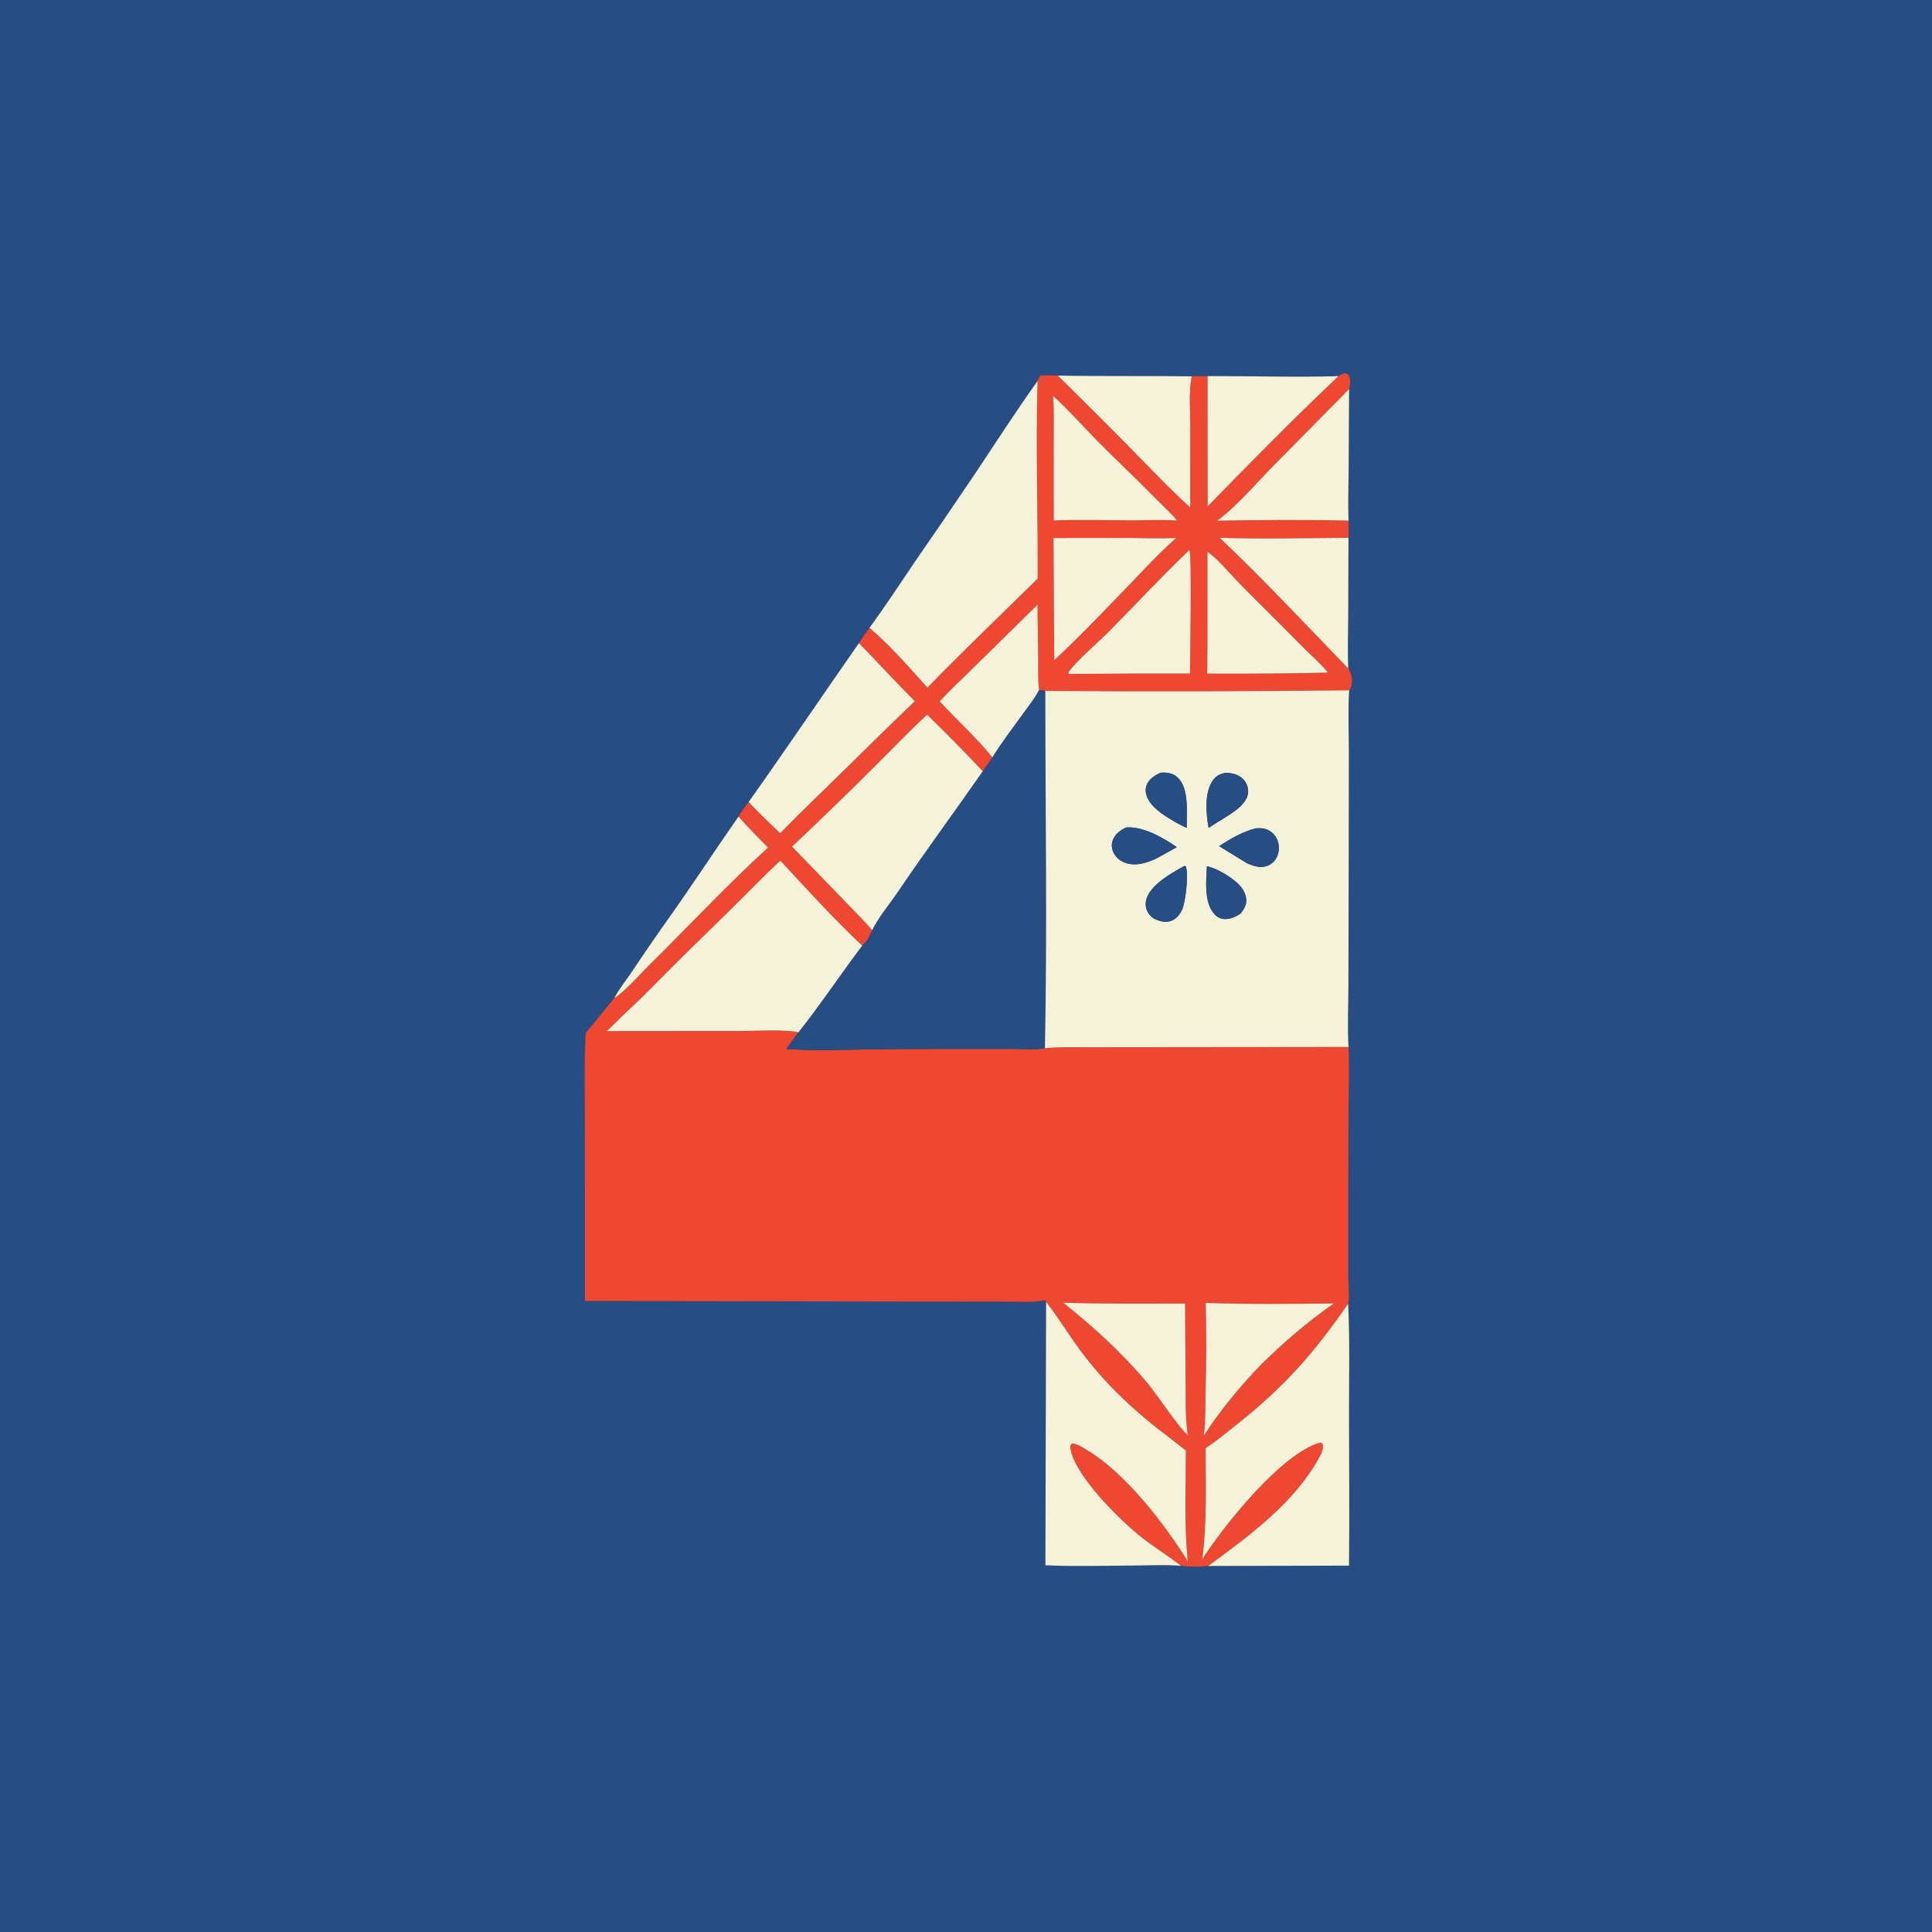 <svg xmlns="http://www.w3.org/2000/svg" style="display: block;" viewBox="0 0 2048 2048" width="1024" height="1024" preserveAspectRatio="none"><rect x="0" y="0" width="2048" height="2048" fill="#333333" stroke="none"/><path transform="translate(0,0)" fill="rgb(38,78,133)" d="M 0 0 L 2048 0 L 2048 2048 L 0 2048 L 0 0 z M 1121.35 398.113 C 1115.22 397.983 1109.08 397.775 1102.95 397.944 C 1101.96 399.795 1100.6 401.813 1099.92 403.776 C 1076.82 436.007 1055.4 469.548 1033.34 502.497 C 1012.12 533.962 990.715 565.3 969.126 596.512 C 953.444 619.669 938.264 642.918 921.674 665.467 C 917.919 670.844 914.03 676.174 910.498 681.698 C 871.41 737.766 833.16 794.33 793.608 850.08 C 789.789 855.137 785.894 860.088 782.807 865.639 C 758.664 900.111 735.724 935.39 711.406 969.742 C 697.017 989.954 682.932 1010.38 669.156 1031.02 C 663.358 1039.6 656.035 1048.59 651.316 1057.74 L 620.798 1095.18 C 618.922 1130.37 620.105 1166.16 620.062 1201.41 L 620.099 1379.1 L 956.063 1379.68 L 1062.04 1379.76 C 1076.47 1379.66 1093.58 1381.15 1107.62 1378.43 L 1108.89 1380.08 L 1108.15 1659.26 C 1141.1 1660.72 1174.51 1659.66 1207.5 1659.46 C 1222.16 1659.37 1237.33 1658.54 1251.93 1659.89 L 1253.68 1659.92 C 1262.54 1661.08 1271.85 1660.91 1280.73 1660.01 L 1430.02 1659.63 C 1430.6 1606.22 1430.07 1552.76 1430.02 1499.35 C 1429.99 1460.28 1430.95 1420.89 1429.13 1381.87 C 1430.81 1373.68 1429.32 1362.95 1429.27 1354.44 L 1429.2 1296.47 L 1429.44 1180.56 C 1429.59 1157.11 1430.64 1133.26 1429.49 1109.85 C 1428.22 1087.88 1429.38 1065.12 1429.39 1043.08 L 1429.69 907.547 L 1429.85 797.536 C 1429.8 775.734 1428.8 753.464 1430.19 731.717 C 1431.37 730.304 1432.17 729.136 1432.55 727.313 C 1433.92 720.694 1432.94 714.274 1429.23 708.659 C 1428.39 689.861 1429.1 670.798 1429.19 651.978 L 1429.45 570.104 C 1429.89 563.964 1429.8 558.038 1429.52 551.894 C 1428.79 534.354 1429.53 516.565 1429.62 499.004 L 1430.1 412.435 C 1431.16 408.667 1431.91 402.525 1430.2 398.86 C 1429.02 396.322 1428.23 396.265 1425.75 395.554 C 1422.88 396.254 1421.25 397.127 1418.83 398.721 C 1372.76 400.05 1326.2 398.544 1280.06 398.663 L 1263.26 398.911 C 1215.96 398.258 1168.63 398.985 1121.35 398.113 z"></path><path transform="translate(0,0)" fill="rgb(239,72,50)" d="M 1102.95 397.944 C 1109.08 397.775 1115.22 397.983 1121.35 398.113 C 1146.57 422.956 1171.62 447.969 1196.51 473.15 C 1218.01 495.06 1238.99 517.366 1261.73 538.022 L 1261.75 451.807 C 1261.72 434.727 1260 415.601 1263.26 398.911 L 1280.06 398.663 L 1280.13 536.773 C 1325.75 490.062 1371.43 443.615 1418.83 398.721 C 1421.25 397.127 1422.88 396.254 1425.75 395.554 C 1428.23 396.265 1429.02 396.322 1430.2 398.86 C 1431.91 402.525 1431.16 408.667 1430.1 412.435 L 1347.26 496.396 C 1330.52 513.538 1309.05 538.645 1290.09 551.982 C 1336.37 551.147 1383.26 550.759 1429.52 551.894 C 1429.8 558.038 1429.89 563.964 1429.45 570.104 C 1384.04 570.309 1338.25 571.511 1292.88 570.06 C 1339.85 614.483 1384.2 662.267 1429.23 708.659 C 1432.94 714.274 1433.92 720.694 1432.55 727.313 C 1432.17 729.136 1431.37 730.304 1430.19 731.717 C 1322.82 732.934 1215.43 733.157 1108.06 732.385 L 1101.55 731.351 C 1099.94 721.259 1100.7 710.284 1100.57 700.061 L 1099.81 641.034 L 1030.47 709.177 C 1019 720.515 1006.92 731.609 996.052 743.493 C 1014.39 763.274 1035.14 781.906 1051.99 802.907 C 1048.78 808.01 1045.44 812.825 1041.75 817.588 C 1022.75 797.069 1002.79 777.214 982.856 757.598 C 964.881 773.91 948.15 791.702 930.899 808.778 C 900.89 838.785 870.445 868.354 839.574 897.474 L 897.773 957.599 C 906.742 966.957 916.214 976.148 924.547 986.07 C 922.447 992.039 918.812 998.294 913.944 1002.45 C 883.686 973.827 855.435 942.885 827.213 912.268 C 808.975 929.144 791.73 947.229 774.009 964.655 C 747.953 990.279 721.463 1015.67 695.912 1041.79 L 679.386 1058.3 C 667.175 1069.65 655.166 1081.23 643.365 1093.01 L 783.633 1092.9 C 799.603 1092.92 831.986 1090.91 846.364 1094.33 C 842.065 1100.16 837.805 1106.02 833.586 1111.91 C 861.793 1114.04 890.915 1112.83 919.226 1112.37 C 948.813 1111.97 978.402 1111.8 1007.99 1111.86 L 1075.06 1111.86 C 1085.21 1111.87 1097.75 1113.13 1107.64 1111.17 C 1122.73 1109.6 1138.22 1110.14 1153.39 1110.12 L 1221.66 1110.05 L 1429.49 1109.85 C 1430.64 1133.26 1429.59 1157.11 1429.44 1180.56 L 1429.2 1296.47 L 1429.27 1354.44 C 1429.32 1362.95 1430.81 1373.68 1429.13 1381.87 C 1393.41 1433.68 1362.08 1469.34 1312.73 1508.68 C 1301.44 1517.68 1290.03 1527.18 1277.98 1535.15 C 1278.07 1574.32 1279.48 1613.86 1274.42 1652.78 C 1298.22 1616.19 1358.38 1540.58 1399.66 1529.13 C 1401.34 1529.88 1401.43 1529.48 1401.99 1530.95 C 1403.59 1535.09 1400.59 1541 1398.64 1544.6 C 1372.26 1593.13 1324.24 1628 1280.73 1660.01 C 1271.85 1660.91 1262.54 1661.08 1253.68 1659.92 L 1251.93 1659.89 C 1238.03 1648.85 1222.65 1639.72 1208.78 1628.57 C 1186.01 1610.27 1138.98 1563.71 1134.75 1535.51 C 1134.4 1533.19 1134.5 1532.19 1135.93 1530.26 C 1137.11 1530.2 1137.18 1530.14 1138.54 1530.41 C 1143.2 1531.32 1148.65 1534.99 1152.68 1537.39 C 1192.84 1561.35 1234.68 1615.65 1259.12 1655.01 C 1255.23 1617.97 1257.1 1575.33 1257.09 1537.65 L 1240.12 1524.33 C 1203.52 1497.04 1171.56 1467.38 1144.41 1430.51 C 1132.21 1413.95 1121.66 1396.21 1108.89 1380.08 L 1107.62 1378.43 C 1093.58 1381.15 1076.47 1379.66 1062.04 1379.76 L 956.063 1379.68 L 620.099 1379.1 L 620.062 1201.41 C 620.105 1166.16 618.922 1130.37 620.798 1095.18 L 651.316 1057.74 C 661.391 1052.23 679.37 1031.73 688.151 1023.09 C 730.142 981.788 770.561 938.124 814.133 898.512 C 803.536 887.696 792.879 876.95 782.807 865.639 C 785.894 860.088 789.789 855.137 793.608 850.08 C 804.044 861.626 815.802 872.44 827.006 883.276 C 848.389 861.159 870.797 839.986 892.753 818.434 C 918.198 793.166 943.873 768.13 969.774 743.329 C 949.694 723.128 930.361 702.127 910.498 681.698 C 914.03 676.174 917.919 670.844 921.674 665.467 C 943.69 684.363 963.719 707.329 983.085 728.933 C 1021.27 689.656 1061.05 651.779 1100.04 613.295 C 1100.26 543.539 1097.84 473.499 1099.92 403.776 C 1100.6 401.813 1101.96 399.795 1102.95 397.944 z M 1116.3 419.615 C 1117.54 436.176 1116.89 453.093 1116.92 469.701 L 1116.98 551.699 C 1143.78 550.59 1170.83 551.478 1197.66 551.603 C 1214.07 551.68 1231.11 550.629 1247.44 551.785 C 1247.21 549.592 1227.14 530.671 1223.25 526.682 C 1203.94 506.892 1183.67 488.054 1164.24 468.375 C 1148.33 452.261 1133.06 434.788 1116.3 419.615 z M 1116.72 570.317 L 1117.53 699.821 C 1140.07 679.01 1161.32 656.944 1182.63 634.889 C 1203.79 613.412 1224.33 590.271 1246.79 570.202 C 1229.81 571.21 1212.43 570.284 1195.41 570.223 L 1116.72 570.317 z M 1260.84 582.916 C 1231.34 611.049 1203.49 641.265 1174.72 670.181 C 1163.97 680.983 1140.49 701.25 1132.57 712.603 L 1132.92 714.059 L 1133.86 714.44 C 1176.37 714.045 1218.88 713.897 1261.4 713.996 C 1261.5 699.801 1263.6 589.407 1260.84 582.916 z M 1279.98 584.881 C 1279.81 627.942 1280.22 671.02 1279.68 714.077 C 1322.32 714.323 1364.96 713.975 1407.59 713.034 C 1401.55 704.964 1393.09 697.778 1385.92 690.647 L 1346.19 650.819 C 1334.47 639.026 1322.52 627.419 1310.99 615.454 C 1301.26 605.358 1291.44 593.05 1279.98 584.881 z M 1127.03 1380.88 C 1159.47 1406.82 1189.42 1434.06 1216.15 1465.92 C 1226.22 1477.92 1250.39 1514.44 1259.05 1521.28 C 1256.31 1501.76 1256.96 1481.78 1256.81 1462.1 L 1256.25 1381.84 C 1213.21 1381.84 1170.04 1382.25 1127.03 1380.88 z M 1278.08 1381.14 C 1278.89 1412.61 1278.84 1444.09 1277.92 1475.55 C 1277.59 1490.72 1278.01 1506.84 1276.1 1521.86 C 1293.05 1495.51 1314.99 1468.96 1336.79 1446.5 C 1361.24 1422.46 1385.83 1401.48 1413.86 1381.73 C 1368.71 1382.2 1323.19 1382.72 1278.08 1381.14 z"></path><path transform="translate(0,0)" fill="rgb(244,242,216)" d="M 1121.35 398.113 C 1168.63 398.985 1215.96 398.258 1263.26 398.911 C 1260 415.601 1261.72 434.727 1261.75 451.807 L 1261.73 538.022 C 1238.99 517.366 1218.01 495.06 1196.51 473.15 C 1171.62 447.969 1146.57 422.956 1121.35 398.113 z"></path><path transform="translate(0,0)" fill="rgb(244,242,216)" d="M 1280.06 398.663 C 1326.2 398.544 1372.76 400.05 1418.83 398.721 C 1371.43 443.615 1325.75 490.062 1280.13 536.773 L 1280.06 398.663 z"></path><path transform="translate(0,0)" fill="rgb(244,242,216)" d="M 1099.92 403.776 C 1097.84 473.499 1100.26 543.539 1100.04 613.295 C 1061.05 651.779 1021.27 689.656 983.085 728.933 C 963.719 707.329 943.69 684.363 921.674 665.467 C 938.264 642.918 953.444 619.669 969.126 596.512 C 990.715 565.3 1012.12 533.962 1033.34 502.497 C 1055.4 469.548 1076.82 436.007 1099.92 403.776 z"></path><path transform="translate(0,0)" fill="rgb(244,242,216)" d="M 1290.09 551.982 C 1309.05 538.645 1330.52 513.538 1347.26 496.396 L 1430.1 412.435 L 1429.62 499.004 C 1429.53 516.565 1428.79 534.354 1429.52 551.894 C 1383.26 550.759 1336.37 551.147 1290.09 551.982 z"></path><path transform="translate(0,0)" fill="rgb(244,242,216)" d="M 1116.98 551.699 L 1116.92 469.701 C 1116.89 453.093 1117.54 436.176 1116.3 419.615 C 1133.06 434.788 1148.33 452.261 1164.24 468.375 C 1183.67 488.054 1203.94 506.892 1223.25 526.682 C 1227.14 530.671 1247.21 549.592 1247.44 551.785 C 1231.11 550.629 1214.07 551.68 1197.66 551.603 C 1170.83 551.478 1143.78 550.59 1116.98 551.699 z"></path><path transform="translate(0,0)" fill="rgb(244,242,216)" d="M 1117.53 699.821 L 1116.72 570.317 L 1195.41 570.223 C 1212.43 570.284 1229.81 571.21 1246.79 570.202 C 1224.33 590.271 1203.79 613.412 1182.63 634.889 C 1161.32 656.944 1140.07 679.01 1117.53 699.821 z"></path><path transform="translate(0,0)" fill="rgb(244,242,216)" d="M 1292.88 570.06 C 1338.25 571.511 1384.04 570.309 1429.45 570.104 L 1429.19 651.978 C 1429.1 670.798 1428.39 689.861 1429.23 708.659 C 1384.2 662.267 1339.85 614.483 1292.88 570.06 z"></path><path transform="translate(0,0)" fill="rgb(244,242,216)" d="M 1133.86 714.44 L 1132.92 714.059 L 1132.57 712.603 C 1140.49 701.25 1163.97 680.983 1174.72 670.181 C 1203.49 641.265 1231.34 611.049 1260.84 582.916 C 1263.6 589.407 1261.5 699.801 1261.4 713.996 C 1218.88 713.897 1176.37 714.045 1133.86 714.44 z"></path><path transform="translate(0,0)" fill="rgb(244,242,216)" d="M 1279.68 714.077 C 1280.22 671.02 1279.81 627.942 1279.98 584.881 C 1291.44 593.05 1301.26 605.358 1310.99 615.454 C 1322.52 627.419 1334.47 639.026 1346.19 650.819 L 1385.92 690.647 C 1393.09 697.778 1401.55 704.964 1407.59 713.034 C 1364.96 713.975 1322.32 714.323 1279.68 714.077 z"></path><path transform="translate(0,0)" fill="rgb(244,242,216)" d="M 1099.81 641.034 L 1100.57 700.061 C 1100.7 710.284 1099.94 721.259 1101.55 731.351 C 1097.38 739.762 1091.07 747.53 1085.59 755.129 C 1074.2 770.931 1062.32 786.367 1051.99 802.907 C 1035.14 781.906 1014.39 763.274 996.052 743.493 C 1006.92 731.609 1019 720.515 1030.47 709.177 L 1099.81 641.034 z"></path><path transform="translate(0,0)" fill="rgb(244,242,216)" d="M 793.608 850.08 C 833.16 794.33 871.41 737.766 910.498 681.698 C 930.361 702.127 949.694 723.128 969.774 743.329 C 943.873 768.13 918.198 793.166 892.753 818.434 C 870.797 839.986 848.389 861.159 827.006 883.276 C 815.802 872.44 804.044 861.626 793.608 850.08 z"></path><path transform="translate(0,0)" fill="rgb(38,78,133)" d="M 1101.55 731.351 L 1108.06 732.385 C 1108.08 858.556 1110.17 985.045 1107.64 1111.17 C 1097.75 1113.13 1085.21 1111.87 1075.06 1111.86 L 1007.99 1111.86 C 978.402 1111.8 948.813 1111.97 919.226 1112.37 C 890.915 1112.83 861.793 1114.04 833.586 1111.91 C 837.805 1106.02 842.065 1100.16 846.364 1094.33 C 869.951 1064.56 891.049 1032.78 913.944 1002.45 C 918.812 998.294 922.447 992.039 924.547 986.07 C 931.429 971.891 942.458 959.127 951.28 946.104 C 980.659 902.734 1011.79 860.562 1041.75 817.588 C 1045.44 812.825 1048.78 808.01 1051.99 802.907 C 1062.32 786.367 1074.2 770.931 1085.59 755.129 C 1091.07 747.53 1097.38 739.762 1101.55 731.351 z"></path><path transform="translate(0,0)" fill="rgb(244,242,216)" d="M 1108.06 732.385 C 1215.43 733.157 1322.82 732.934 1430.19 731.717 C 1428.8 753.464 1429.8 775.734 1429.85 797.536 L 1429.69 907.547 L 1429.39 1043.08 C 1429.38 1065.12 1428.22 1087.88 1429.49 1109.85 L 1221.66 1110.05 L 1153.39 1110.12 C 1138.22 1110.14 1122.73 1109.6 1107.64 1111.17 C 1110.17 985.045 1108.08 858.556 1108.06 732.385 z M 1230.14 819.156 C 1223.85 822.165 1217.48 825.981 1215.2 833.06 C 1213.62 837.964 1214.92 843.359 1217.37 847.739 C 1223.34 858.403 1236.5 865.885 1246.74 871.947 C 1250.44 873.854 1254.12 875.903 1257.95 877.522 C 1257.79 862.234 1260.72 835.731 1248.5 824.349 C 1243.55 819.735 1237.67 818.635 1231.14 819.079 L 1230.14 819.156 z M 1299.08 819.267 C 1293.09 820.425 1289.14 822.351 1285.58 827.466 C 1276.5 840.512 1278.52 862.737 1281.17 877.596 C 1285.6 874.749 1290 871.686 1294.6 869.125 C 1304.41 862.781 1320.58 854.122 1322.82 841.652 C 1323.71 836.664 1322.08 831.28 1319.02 827.298 C 1315.04 822.105 1308.19 819.897 1301.9 819.384 C 1300.96 819.308 1300.02 819.292 1299.08 819.267 z M 1193.98 877.122 C 1187.61 880.029 1182.14 883.921 1179.57 890.77 C 1177.86 895.336 1178.47 900.284 1180.75 904.533 C 1183.59 909.822 1188.72 913.525 1194.45 915.137 C 1205.34 918.2 1215.6 914.525 1225.48 910.178 L 1247.5 898.046 C 1233 888.023 1212.09 875.902 1193.98 877.122 z M 1331 878.112 C 1317.29 881.663 1304.08 889.157 1292.39 896.994 L 1322.16 915.218 C 1329.4 918.263 1336.76 920.789 1344.4 917.409 C 1349.32 915.231 1352.9 910.944 1354.55 905.861 C 1356.38 900.234 1355.93 893.724 1353.13 888.488 C 1350.61 883.733 1346.28 880.195 1341.12 878.675 C 1337.83 877.737 1334.37 877.888 1331 878.112 z M 1255.6 917.91 C 1242.22 925.318 1220.39 937.148 1215.39 952.727 C 1213.78 957.743 1214.34 962.943 1217.04 967.479 C 1218.42 969.801 1220.52 971.682 1222.57 973.408 C 1228.46 976.359 1235.02 978.512 1241.53 976.128 C 1247.44 973.96 1251.36 968.532 1253.59 962.872 C 1256.84 954.659 1260.11 926.151 1256.94 918.359 L 1255.6 917.91 z M 1279.41 918.26 C 1278.55 933.336 1276.24 956.531 1287.11 968.746 C 1290.19 972.209 1294.09 974.262 1298.76 974.248 C 1304.55 974.23 1310.5 971.647 1315.11 968.273 C 1318.79 963.572 1321.59 959.215 1321.02 953 C 1320.26 944.525 1314.26 937.822 1307.78 932.848 C 1300.18 927.003 1288.8 920.27 1279.41 918.26 z"></path><path transform="translate(0,0)" fill="rgb(244,242,216)" d="M 982.856 757.598 C 1002.79 777.214 1022.75 797.069 1041.75 817.588 C 1011.79 860.562 980.659 902.734 951.28 946.104 C 942.458 959.127 931.429 971.891 924.547 986.07 C 916.214 976.148 906.742 966.957 897.773 957.599 L 839.574 897.474 C 870.445 868.354 900.89 838.785 930.899 808.778 C 948.15 791.702 964.881 773.91 982.856 757.598 z"></path><path transform="translate(0,0)" fill="rgb(38,78,133)" d="M 1246.74 871.947 C 1236.5 865.885 1223.34 858.403 1217.37 847.739 C 1214.92 843.359 1213.62 837.964 1215.2 833.06 C 1217.48 825.981 1223.85 822.165 1230.14 819.156 L 1231.14 819.079 C 1237.67 818.635 1243.55 819.735 1248.5 824.349 C 1260.72 835.731 1257.79 862.234 1257.95 877.522 C 1254.12 875.903 1250.44 873.854 1246.74 871.947 z"></path><path transform="translate(0,0)" fill="rgb(38,78,133)" d="M 1281.17 877.596 C 1278.52 862.737 1276.5 840.512 1285.58 827.466 C 1289.14 822.351 1293.09 820.425 1299.08 819.267 C 1300.02 819.292 1300.96 819.308 1301.9 819.384 C 1308.19 819.897 1315.04 822.105 1319.02 827.298 C 1322.08 831.28 1323.71 836.664 1322.82 841.652 C 1320.58 854.122 1304.41 862.781 1294.6 869.125 C 1290 871.686 1285.6 874.749 1281.17 877.596 z"></path><path transform="translate(0,0)" fill="rgb(244,242,216)" d="M 651.316 1057.74 C 656.035 1048.59 663.358 1039.6 669.156 1031.02 C 682.932 1010.38 697.017 989.954 711.406 969.742 C 735.724 935.39 758.664 900.111 782.807 865.639 C 792.879 876.95 803.536 887.696 814.133 898.512 C 770.561 938.124 730.142 981.788 688.151 1023.09 C 679.37 1031.73 661.391 1052.23 651.316 1057.74 z"></path><path transform="translate(0,0)" fill="rgb(38,78,133)" d="M 1225.48 910.178 C 1215.6 914.525 1205.34 918.2 1194.45 915.137 C 1188.72 913.525 1183.59 909.822 1180.75 904.533 C 1178.47 900.284 1177.86 895.336 1179.57 890.77 C 1182.14 883.921 1187.61 880.029 1193.98 877.122 C 1212.09 875.902 1233 888.023 1247.5 898.046 L 1225.48 910.178 z"></path><path transform="translate(0,0)" fill="rgb(38,78,133)" d="M 1292.39 896.994 C 1304.08 889.157 1317.29 881.663 1331 878.112 C 1334.37 877.888 1337.83 877.737 1341.12 878.675 C 1346.28 880.195 1350.61 883.733 1353.13 888.488 C 1355.93 893.724 1356.38 900.234 1354.55 905.861 C 1352.9 910.944 1349.32 915.231 1344.4 917.409 C 1336.76 920.789 1329.4 918.263 1322.16 915.218 L 1292.39 896.994 z"></path><path transform="translate(0,0)" fill="rgb(244,242,216)" d="M 827.213 912.268 C 855.435 942.885 883.686 973.827 913.944 1002.45 C 891.049 1032.78 869.951 1064.56 846.364 1094.33 C 831.986 1090.91 799.603 1092.92 783.633 1092.9 L 643.365 1093.01 C 655.166 1081.23 667.175 1069.65 679.386 1058.3 L 695.912 1041.79 C 721.463 1015.67 747.953 990.279 774.009 964.655 C 791.73 947.229 808.975 929.144 827.213 912.268 z"></path><path transform="translate(0,0)" fill="rgb(38,78,133)" d="M 1222.57 973.408 C 1220.52 971.682 1218.42 969.801 1217.04 967.479 C 1214.34 962.943 1213.78 957.743 1215.39 952.727 C 1220.39 937.148 1242.22 925.318 1255.6 917.91 L 1256.94 918.359 C 1260.11 926.151 1256.84 954.659 1253.59 962.872 C 1251.36 968.532 1247.44 973.96 1241.53 976.128 C 1235.02 978.512 1228.46 976.359 1222.57 973.408 z"></path><path transform="translate(0,0)" fill="rgb(38,78,133)" d="M 1315.11 968.273 C 1310.5 971.647 1304.55 974.23 1298.76 974.248 C 1294.09 974.262 1290.19 972.209 1287.11 968.746 C 1276.24 956.531 1278.55 933.336 1279.41 918.26 C 1288.8 920.27 1300.18 927.003 1307.78 932.848 C 1314.26 937.822 1320.26 944.525 1321.02 953 C 1321.59 959.215 1318.79 963.572 1315.11 968.273 z"></path><path transform="translate(0,0)" fill="rgb(244,242,216)" d="M 1108.89 1380.08 C 1121.66 1396.21 1132.21 1413.95 1144.41 1430.51 C 1171.56 1467.38 1203.52 1497.04 1240.12 1524.33 L 1257.09 1537.65 C 1257.1 1575.33 1255.23 1617.97 1259.12 1655.01 C 1234.68 1615.65 1192.84 1561.35 1152.68 1537.39 C 1148.65 1534.99 1143.2 1531.32 1138.54 1530.41 C 1137.18 1530.14 1137.11 1530.2 1135.93 1530.26 C 1134.5 1532.19 1134.4 1533.19 1134.75 1535.51 C 1138.98 1563.71 1186.01 1610.27 1208.78 1628.57 C 1222.65 1639.72 1238.03 1648.85 1251.93 1659.89 C 1237.33 1658.54 1222.16 1659.37 1207.5 1659.46 C 1174.51 1659.66 1141.1 1660.72 1108.15 1659.26 L 1108.89 1380.08 z"></path><path transform="translate(0,0)" fill="rgb(244,242,216)" d="M 1259.05 1521.28 C 1250.39 1514.44 1226.22 1477.92 1216.15 1465.92 C 1189.42 1434.06 1159.47 1406.82 1127.03 1380.88 C 1170.04 1382.25 1213.21 1381.84 1256.25 1381.84 L 1256.81 1462.1 C 1256.96 1481.78 1256.31 1501.76 1259.05 1521.28 z"></path><path transform="translate(0,0)" fill="rgb(244,242,216)" d="M 1276.1 1521.86 C 1278.01 1506.84 1277.59 1490.72 1277.92 1475.55 C 1278.84 1444.09 1278.89 1412.61 1278.08 1381.14 C 1323.19 1382.72 1368.71 1382.2 1413.86 1381.73 C 1385.83 1401.48 1361.24 1422.46 1336.79 1446.5 C 1314.99 1468.96 1293.05 1495.51 1276.1 1521.86 z"></path><path transform="translate(0,0)" fill="rgb(244,242,216)" d="M 1277.98 1535.15 C 1290.03 1527.18 1301.44 1517.68 1312.73 1508.68 C 1362.08 1469.34 1393.41 1433.68 1429.13 1381.87 C 1430.95 1420.89 1429.99 1460.28 1430.02 1499.35 C 1430.07 1552.76 1430.6 1606.22 1430.02 1659.63 L 1280.73 1660.01 C 1324.24 1628 1372.26 1593.13 1398.64 1544.6 C 1400.59 1541 1403.59 1535.09 1401.99 1530.95 C 1401.43 1529.48 1401.34 1529.88 1399.66 1529.13 C 1358.38 1540.58 1298.22 1616.19 1274.42 1652.78 C 1279.48 1613.86 1278.07 1574.32 1277.98 1535.15 z"></path></svg>